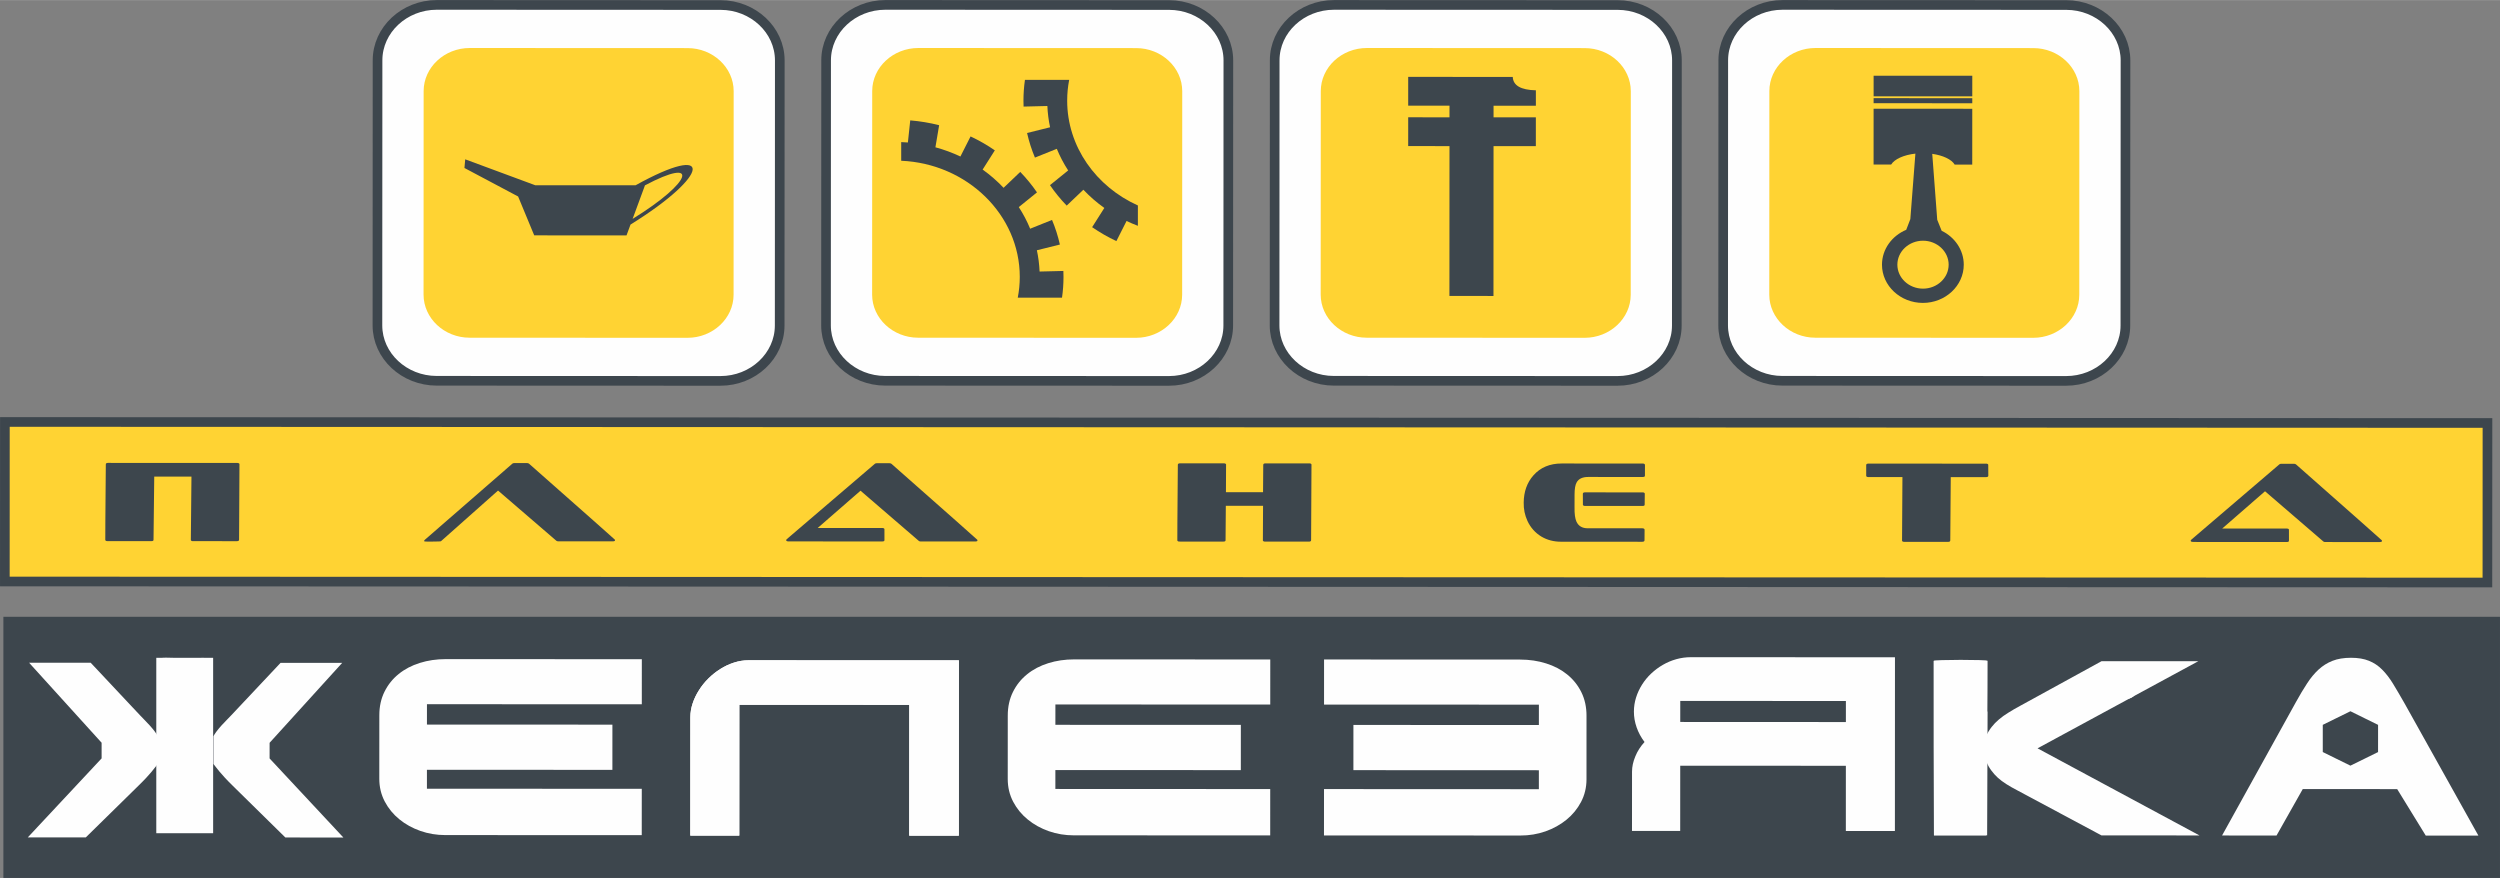 <?xml version="1.0" encoding="UTF-8"?>
<!DOCTYPE svg PUBLIC "-//W3C//DTD SVG 1.1//EN" "http://www.w3.org/Graphics/SVG/1.1/DTD/svg11.dtd">
<!-- Creator: CorelDRAW 2019 (64-Bit) -->
<svg xmlns="http://www.w3.org/2000/svg" xml:space="preserve" width="1529px" height="537px" version="1.1" style="shape-rendering:geometricPrecision; text-rendering:geometricPrecision; image-rendering:optimizeQuality; fill-rule:evenodd; clip-rule:evenodd"
viewBox="0 0 1529.54 537.09"
 xmlns:xlink="http://www.w3.org/1999/xlink"
 xmlns:xodm="http://www.corel.com/coreldraw/odm/2003">
 <rect x="0" y="0" width="1529.54" height="537.09" fill="#808080" stroke="none"/>
 <defs>
  <style type="text/css">
   <![CDATA[
    .str1 {stroke:#3d464d;stroke-width:5.91;stroke-miterlimit:22.926}
    .str0 {stroke:#3d464d;stroke-width:2.36;stroke-miterlimit:22.926}
    .fil1 {fill:none}
    .fil2 {fill:#FEFEFE}
    .fil0 {fill:#3d464d}
    .fil3 {fill:#ffd333}
   ]]>
  </style>
 </defs>
 <g id="Слой_x0020_1">
  <polygon class="fil0" points="3.25,535.91 1528.35,535.91 1528.35,378.5 3.25,378.5 "/>
  <polygon class="fil1 str0" points="3.25,535.91 1528.35,535.91 1528.35,378.5 3.25,378.5 "/>
  <path class="fil2" d="M541.71 2.95l173.57 0.08c19.94,0.01 36.25,15.26 36.25,33.89l-0.07 162.21c-0.01,18.63 -16.33,33.87 -36.27,33.86l-173.58 -0.07c-19.95,-0.01 -36.25,-15.26 -36.24,-33.89l0.06 -162.21c0.01,-18.63 16.33,-33.87 36.28,-33.87z"/>
  <path class="fil1 str1" d="M541.71 2.95l173.57 0.08c19.94,0.01 36.25,15.26 36.25,33.89l-0.07 162.21c-0.01,18.63 -16.33,33.87 -36.27,33.86l-173.58 -0.07c-19.95,-0.01 -36.25,-15.26 -36.24,-33.89l0.06 -162.21c0.01,-18.63 16.33,-33.87 36.28,-33.87z"/>
  <path class="fil3" d="M561.86 29.32l133.25 0.06c15.52,0 28.21,11.87 28.2,26.37l-0.05 124.52c-0.01,14.5 -12.71,26.36 -28.23,26.36l-133.25 -0.06c-15.51,0 -28.2,-11.87 -28.2,-26.37l0.05 -124.52c0.01,-14.5 12.71,-26.36 28.23,-26.36z"/>
  <path class="fil0" d="M622.68 182.06c0.8,-4.12 1.23,-8.36 1.23,-12.69 0.02,-38.06 -32.26,-69.32 -72.54,-71.07l0 -11.41c1.37,0.05 2.73,0.14 4.09,0.24l1.44 -13.53c6.06,0.51 11.97,1.5 17.68,2.95l-2.28 13.52c5.31,1.44 10.43,3.34 15.29,5.64l6.22 -12.29c5.21,2.45 10.18,5.3 14.84,8.52l-7.46 11.75c4.65,3.32 8.94,7.06 12.82,11.16l10.2 -9.73c3.76,3.91 7.19,8.1 10.23,12.53l-11.13 9c2.72,4.18 5.05,8.61 6.95,13.23l13.38 -5.38c2.03,4.85 3.64,9.88 4.81,15.06l-14.08 3.5c0.91,4.23 1.47,8.58 1.66,13.02l14.55 -0.36c0.05,1.22 0.08,2.44 0.08,3.67 0,4.29 -0.31,8.53 -0.91,12.68l-27.07 -0.01z"/>
  <path class="fil0" d="M654.14 48.82c-0.8,4.12 -1.22,8.36 -1.22,12.68 -0.01,28.2 17.7,52.66 43.26,64.16l-0.01 12.45c-2.36,-0.89 -4.67,-1.88 -6.93,-2.95l-6.22 12.3c-5.21,-2.45 -10.18,-5.31 -14.84,-8.52l7.47 -11.76c-4.66,-3.31 -8.96,-7.05 -12.82,-11.15l-10.21 9.72c-3.76,-3.9 -7.19,-8.09 -10.23,-12.52l11.13 -9c-2.72,-4.18 -5.05,-8.61 -6.95,-13.23l-13.38 5.37c-2.03,-4.84 -3.64,-9.87 -4.81,-15.05l14.08 -3.5c-0.91,-4.23 -1.47,-8.58 -1.66,-13.02l-14.55 0.36c-0.05,-1.22 -0.08,-2.44 -0.08,-3.67 0,-4.3 0.32,-8.53 0.91,-12.68l27.06 0.01z"/>
  <path class="fil2" d="M267.26 2.95l173.58 0.08c19.94,0.01 36.25,15.26 36.25,33.89l-0.07 162.21c-0.01,18.63 -16.33,33.87 -36.28,33.86l-173.57 -0.07c-19.94,-0.01 -36.26,-15.26 -36.25,-33.89l0.07 -162.21c0.01,-18.63 16.33,-33.87 36.27,-33.87z"/>
  <path class="fil1 str1" d="M267.26 2.95l173.58 0.08c19.94,0.01 36.25,15.26 36.25,33.89l-0.07 162.21c-0.01,18.63 -16.33,33.87 -36.28,33.86l-173.57 -0.07c-19.94,-0.01 -36.26,-15.26 -36.25,-33.89l0.07 -162.21c0.01,-18.63 16.33,-33.87 36.27,-33.87z"/>
  <path class="fil3" d="M287.42 29.32l133.24 0.06c15.52,0 28.21,11.87 28.21,26.37l-0.05 124.52c-0.01,14.5 -12.71,26.36 -28.23,26.36l-133.25 -0.06c-15.52,-0.01 -28.21,-11.88 -28.2,-26.38l0.05 -124.51c0.01,-14.5 12.71,-26.36 28.23,-26.36z"/>
  <path class="fil0" d="M385.76 137.34c49.15,-30.47 51.17,-50.72 3.09,-24.03l-61.4 -0.03 -42.82 -15.85 -0.48 5.29 32.84 17.44 9.85 23.79 56.47 0.03 2.45 -6.64zm8.84 -23.99c33.44,-17.77 29.49,-2.31 -7.56,20.52l7.56 -20.52z"/>
  <path class="fil2" d="M816.15 2.96l173.58 0.07c19.94,0.01 36.25,15.26 36.24,33.89l-0.07 162.21c-0.01,18.63 -16.33,33.87 -36.27,33.86l-173.58 -0.07c-19.94,-0.01 -36.25,-15.26 -36.24,-33.89l0.07 -162.21c0,-18.63 16.32,-33.87 36.27,-33.86z"/>
  <path class="fil1 str1" d="M816.15 2.96l173.58 0.07c19.94,0.01 36.25,15.26 36.24,33.89l-0.07 162.21c-0.01,18.63 -16.33,33.87 -36.27,33.86l-173.58 -0.07c-19.94,-0.01 -36.25,-15.26 -36.24,-33.89l0.07 -162.21c0,-18.63 16.32,-33.87 36.27,-33.86z"/>
  <path class="fil3" d="M836.3 29.32l133.25 0.06c15.52,0.01 28.21,11.88 28.2,26.38l-0.05 124.51c0,14.5 -12.71,26.36 -28.22,26.36l-133.25 -0.06c-15.52,0 -28.21,-11.88 -28.21,-26.37l0.06 -124.52c0,-14.5 12.7,-26.36 28.22,-26.36z"/>
  <path class="fil0" d="M861.56 46.99c21.32,0.01 42.65,0.02 63.97,0.02 0.22,5.25 4.93,7.98 14.14,8.19l0 9.44 -25.89 -0.01 0 7.1 25.88 0.02 -0.01 17.61 -25.88 -0.01 -0.04 91.68 -26.95 -0.01 0.04 -91.68 -25.27 -0.01 0.01 -17.62 25.26 0.02 0.01 -7.11 -25.27 -0.01 0 -17.62z"/>
  <path class="fil2" d="M1090.59 2.96l173.57 0.07c19.95,0.01 36.26,15.26 36.25,33.89l-0.07 162.21c0,18.63 -16.33,33.87 -36.27,33.86l-173.57 -0.07c-19.95,-0.01 -36.26,-15.26 -36.25,-33.89l0.07 -162.21c0,-18.63 16.33,-33.87 36.27,-33.86z"/>
  <path class="fil1 str1" d="M1090.59 2.96l173.57 0.07c19.95,0.01 36.26,15.26 36.25,33.89l-0.07 162.21c0,18.63 -16.33,33.87 -36.27,33.86l-173.57 -0.07c-19.95,-0.01 -36.26,-15.26 -36.25,-33.89l0.07 -162.21c0,-18.63 16.33,-33.87 36.27,-33.86z"/>
  <path class="fil3" d="M1110.74 29.32l133.25 0.06c15.52,0 28.21,11.88 28.2,26.37l-0.05 124.52c0,14.5 -12.7,26.36 -28.22,26.36l-133.25 -0.06c-15.52,-0.01 -28.21,-11.88 -28.2,-26.38l0.05 -124.51c0,-14.5 12.7,-26.36 28.22,-26.36z"/>
  <path class="fil0" d="M1146.31 46.27l60.37 0.03 -0.01 12.6 -60.36 -0.02 0 -12.61zm30.23 100.95c8.64,0.01 15.68,6.6 15.68,14.67 0,8.08 -7.05,14.67 -15.7,14.66 -8.64,0 -15.69,-6.59 -15.68,-14.67 0,-8.07 7.05,-14.66 15.7,-14.66zm30.13 -87.19l0 3.09 -60.37 -0.02 0.01 -3.1 60.36 0.03zm0 6.47l-0.02 34.15 -10.76 -0.01c-1.88,-3.14 -7.1,-5.63 -13.71,-6.56l3.05 40.34 2.7 6.72c8.03,3.9 13.54,11.76 13.53,20.77 0,12.88 -11.24,23.37 -25.02,23.37 -13.78,-0.01 -25.02,-10.51 -25.01,-23.39 0,-9.49 6.11,-17.68 14.83,-21.33l2.52 -6.56 3.09 -40.06c-7.13,0.79 -12.83,3.38 -14.83,6.69l-10.75 -0.01 0.01 -34.14 60.37 0.02z"/>
  <polygon class="fil3" points="2.99,258.11 1521.87,258.74 1521.83,356.34 2.96,355.71 "/>
  <polygon class="fil1 str1" points="2.99,258.11 1521.87,258.74 1521.83,356.34 2.96,355.71 "/>
  <path class="fil0" d="M1455.94 331.58c1.2,0 1.63,-0.35 1.31,-1.05 -0.07,-0.13 -17.56,-15.63 -52.55,-46.48 -0.32,-0.21 -0.68,-0.35 -1.13,-0.35l-7.91 0c-0.52,0 -0.83,0.14 -1.11,0.35l-53.82 46.02c-0.36,0.35 -0.53,0.63 -0.4,0.91 0.17,0.35 0.64,0.55 1.46,0.55l57.34 0.03c0.89,0 1.36,-0.28 1.29,-0.91 0.03,-4.39 0.03,-6.63 -0.01,-6.69 -0.19,-0.43 -0.59,-0.63 -1.26,-0.63l-39.57 -0.02 26.19 -22.8 35.67 30.71c0.24,0.21 0.6,0.35 1.05,0.35l33.45 0.01z"/>
  <path class="fil0" d="M1193.5 291.85l21.58 0.01c0.9,0 1.36,-0.28 1.4,-0.84 0.03,-4.4 0,-6.7 -0.04,-6.77 -0.19,-0.42 -0.59,-0.63 -1.26,-0.63l-72.05 -0.03c-0.89,0 -1.36,0.28 -1.36,0.91 -0.03,4.39 -0.03,6.63 0,6.7 0.19,0.42 0.67,0.63 1.34,0.63l20.83 0c-0.19,25.89 -0.27,38.93 -0.24,39 0.2,0.42 0.6,0.63 1.2,0.63l27.02 0.01c0.82,0 1.29,-0.28 1.29,-0.9l0.29 -38.72z"/>
  <path class="fil0" d="M1004.97 309.5c0.88,0 1.34,-0.28 1.27,-0.91 0.1,-4.39 0.1,-6.63 0.07,-6.7 -0.22,-0.48 -0.61,-0.69 -1.27,-0.69l-35.36 -0.02c-0.8,0 -1.26,0.28 -1.27,0.91 -0.03,4.39 0,6.7 0.04,6.77 0.19,0.41 0.58,0.62 1.17,0.62l35.35 0.02z"/>
  <path class="fil0" d="M1004.72 331.41c0.95,0 1.41,-0.28 1.42,-0.91l0.05 -6.42c-0.04,-0.07 -0.1,-0.21 -0.06,-0.28 -0.19,-0.42 -0.66,-0.63 -1.32,-0.63l-33.37 -0.01c-3.38,0 -5.67,-1.33 -6.93,-4.05 -0.86,-1.88 -1.26,-4.81 -1.18,-8.79l0.01 -7.61c-0.01,-3.69 0.44,-6.21 1.31,-7.67 1.21,-2.16 3.55,-3.28 7,-3.28l33.38 0.02c0.95,0 1.41,-0.28 1.37,-0.84l0.02 -6.49c0.04,-0.07 -0.02,-0.21 -0.05,-0.28 -0.2,-0.41 -0.58,-0.62 -1.25,-0.62l-49.66 -0.03c-7.26,0 -13.03,2.44 -17.27,7.25 -3.91,4.4 -5.9,9.98 -5.96,16.68 -0.08,3.97 0.67,7.67 2.27,11.16 1.9,4.12 4.77,7.33 8.55,9.63 3.53,2.09 7.53,3.14 12,3.14l49.67 0.03z"/>
  <path class="fil0" d="M800.79 331.33c0.89,0 1.36,-0.28 1.37,-0.91 0.21,-30.77 0.27,-46.26 0.23,-46.33 -0.19,-0.41 -0.59,-0.63 -1.18,-0.63l-26.96 -0.01c-0.89,0 -1.36,0.28 -1.37,0.91l-0.13 16.74 -22.7 -0.01c0.11,-11.23 0.12,-16.95 0.08,-17.02 -0.19,-0.42 -0.59,-0.63 -1.19,-0.63l-27.02 -0.01c-0.83,0 -1.29,0.28 -1.3,0.91 -0.28,30.77 -0.34,46.25 -0.31,46.32 0.2,0.42 0.59,0.63 1.26,0.63l26.96 0.01c0.89,0 1.36,-0.28 1.29,-0.9l0.16 -21 22.78 0.01c-0.12,14.09 -0.15,21.21 -0.11,21.27 0.19,0.42 0.59,0.63 1.19,0.63l26.95 0.02z"/>
  <path class="fil0" d="M596.64 331.25c1.2,0 1.63,-0.35 1.3,-1.05 -0.06,-0.14 -17.55,-15.64 -52.54,-46.49 -0.32,-0.21 -0.68,-0.35 -1.13,-0.35l-7.91 0c-0.53,0 -0.84,0.14 -1.11,0.35l-53.82 46.03c-0.37,0.34 -0.53,0.62 -0.4,0.9 0.16,0.35 0.63,0.56 1.46,0.56l57.34 0.02c0.89,0 1.36,-0.28 1.29,-0.9 0.03,-4.4 0.03,-6.63 -0.01,-6.7 -0.19,-0.42 -0.59,-0.63 -1.26,-0.63l-39.57 -0.02 26.19 -22.8 35.66 30.71c0.25,0.21 0.61,0.35 1.06,0.35l33.45 0.02z"/>
  <path class="fil0" d="M374.88 331.15c1.19,0 1.62,-0.34 1.3,-1.04 -0.07,-0.14 -17.56,-15.64 -52.54,-46.49 -0.33,-0.21 -0.69,-0.35 -1.14,-0.35l-7.91 0c-0.52,0 -0.83,0.14 -1.11,0.35l-53.56 46.58c-0.36,0.35 -0.52,0.63 -0.39,0.91 0.07,0.15 1.44,0.22 3.23,0.22 6.24,-0.07 6.88,-0.14 6.99,-0.22l34.95 -31.03 35.67 30.71c0.25,0.21 0.61,0.35 1.06,0.35l33.45 0.01z"/>
  <path class="fil2" d="M272.72 403.21l119.96 0.05 -0.01 27.59 -131.45 -0.06 -0.01 12.46 113.47 0.05 -0.01 27.66 -113.47 -0.05 0 11.59 131.45 0.05 -0.02 28.36 -120.24 -0.05c-5.29,0 -10.38,-0.85 -15.21,-2.54 -4.86,-1.71 -9.14,-4.08 -12.86,-7.12 -3.74,-3.05 -6.71,-6.67 -8.93,-10.89 -2.22,-4.23 -3.33,-8.86 -3.33,-13.91l0.02 -38.84c0,-5.38 1.06,-10.18 3.18,-14.45 2.12,-4.27 5.01,-7.87 8.68,-10.81 3.65,-2.97 7.96,-5.21 12.9,-6.76 4.93,-1.56 10.25,-2.33 15.88,-2.33z"/>
  <path class="fil2" d="M452.31 511.19l-29.97 -0.02 0.03 -72.41c0,-2.82 0.47,-5.65 1.4,-8.45 0.93,-2.8 2.22,-5.5 3.88,-8.08 1.62,-2.61 3.56,-5 5.81,-7.22 2.25,-2.21 4.68,-4.15 7.31,-5.79 2.61,-1.66 5.38,-2.94 8.3,-3.88 2.89,-0.94 5.84,-1.42 8.81,-1.42l128.79 0.05 -0.05 107.27 -30.35 -0.01 0.04 -80.04 -103.97 -0.05 -0.03 80.05z"/>
  <path class="fil2" d="M452.31 511.19l-29.97 -0.02 0.03 -72.41c0,-2.82 0.47,-5.65 1.4,-8.45 0.93,-2.8 2.22,-5.5 3.88,-8.08 1.62,-2.61 3.56,-5 5.81,-7.22 2.25,-2.21 4.68,-4.15 7.31,-5.79 2.61,-1.66 5.38,-2.94 8.3,-3.88 2.89,-0.94 5.84,-1.42 8.81,-1.42l128.79 0.05 -0.05 107.27 -30.35 -0.01 0.04 -80.04 -103.97 -0.05 -0.03 80.05z"/>
  <path class="fil2" d="M657.21 403.37l119.96 0.05 -0.01 27.59 -131.45 -0.06 -0.01 12.46 113.47 0.04 -0.01 27.67 -113.47 -0.05 0 11.58 131.45 0.06 -0.01 28.36 -120.25 -0.05c-5.29,0 -10.38,-0.85 -15.21,-2.54 -4.85,-1.71 -9.14,-4.08 -12.86,-7.13 -3.74,-3.04 -6.71,-6.66 -8.93,-10.88 -2.22,-4.23 -3.33,-8.87 -3.33,-13.91l0.02 -38.84c0,-5.38 1.06,-10.18 3.18,-14.45 2.12,-4.28 5.01,-7.87 8.68,-10.81 3.65,-2.97 7.96,-5.21 12.89,-6.76 4.94,-1.56 10.26,-2.33 15.89,-2.33z"/>
  <path class="fil2" d="M930.03 403.48l-119.95 -0.05 -0.01 27.59 131.45 0.05 -0.01 12.46 -113.47 -0.05 -0.01 27.66 113.47 0.05 0 11.59 -131.45 -0.06 -0.02 28.36 120.24 0.05c5.3,0.01 10.39,-0.84 15.22,-2.52 4.85,-1.72 9.14,-4.08 12.87,-7.12 3.74,-3.04 6.71,-6.66 8.94,-10.88 2.22,-4.23 3.34,-8.86 3.34,-13.9l0.01 -38.84c0,-5.38 -1.05,-10.19 -3.17,-14.46 -2.12,-4.27 -5.01,-7.87 -8.67,-10.82 -3.64,-2.97 -7.96,-5.22 -12.89,-6.76 -4.94,-1.57 -10.25,-2.35 -15.89,-2.35z"/>
  <path class="fil2" d="M1300.83 418.25c3.28,0 5.95,2.09 5.95,4.66 -0.01,2.56 -2.68,4.65 -5.95,4.65 -3.27,0 -5.95,-2.09 -5.95,-4.66 0,-2.56 2.68,-4.65 5.95,-4.65z"/>
  <path class="fil2" d="M1300.8 501.5c3.27,0.01 5.94,2.1 5.94,4.66 0,2.57 -2.67,4.66 -5.94,4.66 -3.28,0 -5.95,-2.1 -5.95,-4.66 0,-2.56 2.67,-4.66 5.95,-4.66z"/>
  <path class="fil2" d="M1392.82 511.14l-33.33 -0.02 45.31 -81.82c2.31,-4.17 4.54,-7.93 6.71,-11.22 2.15,-3.32 4.49,-6.14 7.02,-8.48 2.52,-2.31 5.36,-4.1 8.54,-5.35 3.19,-1.25 6.97,-1.86 11.33,-1.86 4.32,0 7.97,0.62 10.97,1.85 3.02,1.22 5.7,2.99 8.04,5.36 2.37,2.36 4.6,5.25 6.7,8.69 2.11,3.47 4.42,7.4 6.94,11.83l45.27 81.07 -32.21 -0.02 -17.47 -28.43 -57.77 -0.03 -16.05 28.43zm45.21 -76.04l8.45 4.17 8.46 4.16 0 8.33 -0.01 8.32 -8.45 4.16 -8.46 4.15 -8.46 -4.16 -8.45 -4.17 0 -8.32 0 -8.32 8.46 -4.16 8.46 -4.16z"/>
  <path class="fil2" d="M1285.76 404.48l59.18 0.02 -98.34 53.29 99.07 53.3 -59.96 -0.03 -51.66 -27.65c-2.43,-1.25 -4.62,-2.51 -6.56,-3.74 -1.93,-1.23 -3.66,-2.5 -5.18,-3.88 -1.5,-1.38 -2.84,-2.87 -4.02,-4.49 -1.19,-1.61 -2.25,-3.47 -3.15,-5.54l-0.02 45.28 -31.89 -0.02 0.05 -106.73 31.89 0.01 -0.02 45.98c0.95,-2.07 2.09,-3.93 3.38,-5.57 1.27,-1.64 2.76,-3.18 4.49,-4.63 1.7,-1.44 3.61,-2.81 5.76,-4.12 2.11,-1.32 4.49,-2.72 7.17,-4.16l49.81 -27.32z"/>
  <path class="fil2" d="M1147.73 457.84c3.28,0 5.95,2.1 5.95,4.66 0,2.57 -2.68,4.66 -5.95,4.66 -3.28,-0.01 -5.95,-2.1 -5.95,-4.66 0.01,-2.57 2.68,-4.66 5.95,-4.66z"/>
  <path class="fil2" d="M1147.75 422.56c3.27,0 5.94,2.1 5.94,4.66 0,2.57 -2.67,4.66 -5.95,4.66 -3.27,-0.01 -5.94,-2.1 -5.94,-4.66 0,-2.57 2.67,-4.66 5.95,-4.66z"/>
  <path class="fil2" d="M1159.37 402.08l-0.04 106.3 -30.01 -0.01 0.01 -39.9 -101.34 -0.05 -0.02 39.91 -29.49 -0.02 0.02 -36.3c0,-2.97 0.67,-6.06 2.02,-9.29 1.31,-3.23 3.2,-6.14 5.62,-8.8 -2.11,-2.82 -3.74,-5.81 -4.84,-8.99 -1.11,-3.18 -1.66,-6.39 -1.65,-9.64 0,-2.92 0.44,-5.79 1.32,-8.59 0.88,-2.79 2.11,-5.44 3.67,-7.9 1.57,-2.49 3.43,-4.75 5.59,-6.78 2.18,-2.04 4.55,-3.83 7.13,-5.3 2.56,-1.49 5.31,-2.65 8.23,-3.47 2.92,-0.81 5.88,-1.22 8.9,-1.22l124.88 0.05zm-30.03 39.63l0.01 -12.88 -101.34 -0.04 -0.01 12.87 101.34 0.05z"/>
  <path class="fil2" d="M1183.23 511.02l-0.38 -0.01c5.73,0.01 7.89,0.01 16.33,0.02 5.51,0 11.07,0.04 16.58,0l0.28 -75.76 -0.14 0c0.08,-0.36 0.13,-28.33 0.13,-31.01 0,-0.81 -33.01,-0.77 -33.01,0.03 -0.01,31.95 0,74.76 0.21,106.73z"/>
  <path class="fil2" d="M96.54 450.39c-0.44,-0.86 -1.05,-1.82 -1.82,-2.86 -0.98,-1.3 -2.07,-2.61 -3.23,-3.88 -1.16,-1.29 -2.3,-2.47 -3.41,-3.58 -1.11,-1.11 -1.96,-1.98 -2.55,-2.65l-30.03 -31.98 -37.69 -0.01 44.36 48.93 0 9.58 -45.18 48.35 35.49 0.01 32.12 -31.54c2.07,-2.02 3.73,-3.71 4.99,-5.08 1.27,-1.36 2.3,-2.54 3.13,-3.53 0.85,-0.99 1.55,-1.88 2.14,-2.68 0.49,-0.7 1.05,-1.4 1.67,-2.11l0.01 -16.97z"/>
  <path class="fil2" d="M130.58 450.4c0.44,-0.86 1.06,-1.81 1.83,-2.85 0.98,-1.3 2.06,-2.61 3.23,-3.89 1.16,-1.28 2.3,-2.46 3.41,-3.57 1.11,-1.11 1.96,-1.98 2.56,-2.65l30.05 -31.95 37.69 0.02 -44.4 48.9 -0.01 9.57 45.14 48.38 -35.49 -0.01 -32.1 -31.56c-2.07,-2.03 -3.72,-3.72 -4.98,-5.1 -1.27,-1.35 -2.3,-2.53 -3.12,-3.52 -0.86,-0.99 -1.55,-1.88 -2.15,-2.68 -0.48,-0.7 -1.05,-1.4 -1.66,-2.12l0 -16.97z"/>
  <polygon class="fil2" points="95.62,509.73 130.4,509.73 130.4,402.41 95.62,402.41 "/>
  <path class="fil2" d="M96.64 497.19l0.14 11.61c4.43,0.03 8.19,0.06 16.46,0.06 8.26,0.01 12.08,-0.02 15.88,-0.11l0.15 -11.54 0.02 -62.06 -0.13 0c0.08,-0.29 -0.01,-28.98 -0.01,-31.18 0,-2.19 -7.19,-1.31 -16.17,-1.31 -8.98,-0.01 -16.31,-1.04 -16.31,1.16 0,2.19 0.04,31.02 0.11,31.32l-0.11 0 -0.03 62.05z"/>
  <path class="fil0" d="M144.9 331.05c0.9,0 1.37,-0.27 1.37,-0.9 0.21,-30.77 0.27,-46.26 0.24,-46.33 -0.2,-0.42 -0.6,-0.62 -1.19,-0.62l-79.29 -0.04c-0.82,0 -1.29,0.28 -1.29,0.91 -0.29,30.77 -0.35,46.25 -0.32,46.32 0.2,0.42 0.6,0.63 1.27,0.63l26.95 0.01c0.9,0 1.36,-0.28 1.29,-0.9l0.44 -38.58 22.77 0c-0.12,14.1 -0.41,38.8 -0.38,38.87 0.2,0.41 0.59,0.62 1.19,0.62l26.95 0.01z"/>
 </g>
</svg>
